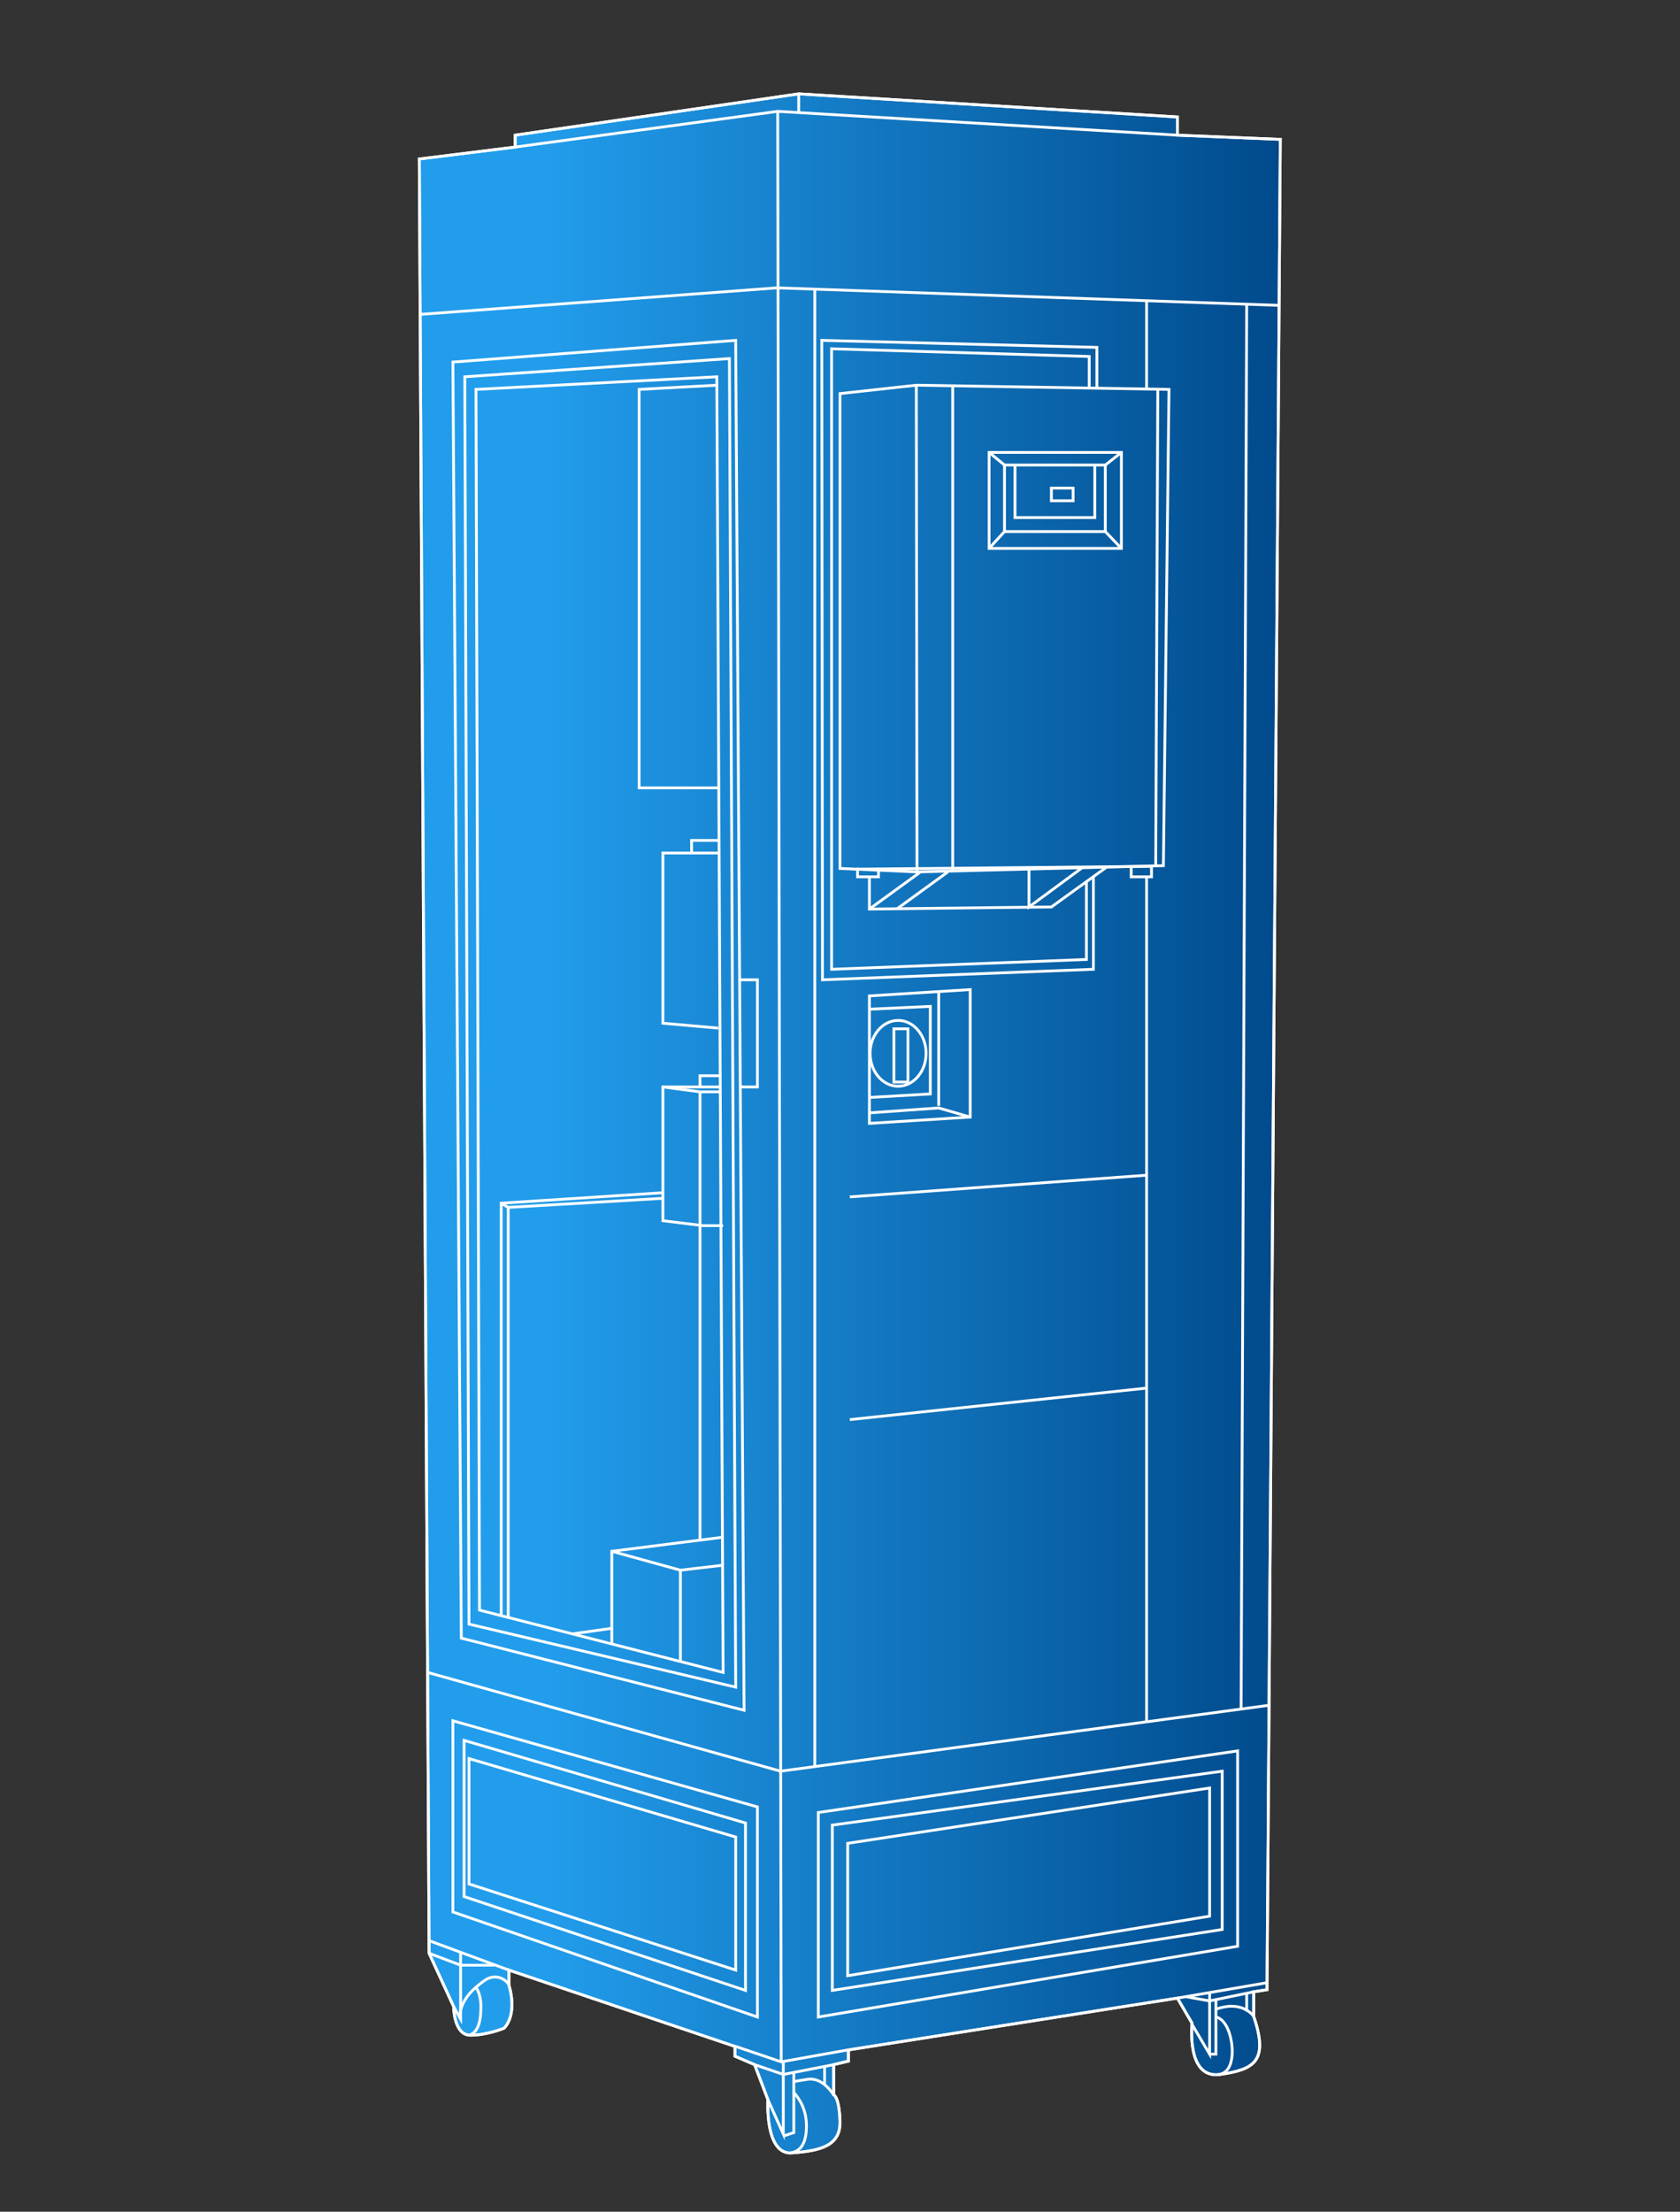 <?xml version="1.0" encoding="utf-8"?>
<!-- Generator: Adobe Illustrator 22.1.0, SVG Export Plug-In . SVG Version: 6.00 Build 0)  -->
<svg version="1.1" xmlns="http://www.w3.org/2000/svg" xmlns:xlink="http://www.w3.org/1999/xlink" x="0px" y="0px"
	 viewBox="0 0 240 315.8" style="enable-background:new 0 0 240 315.8;" xml:space="preserve">
<rect x="0" y="0" width="240" height="315.8" fill="#333333" stroke="none"/>
<style type="text/css">
	.st0{fill:url(#SVGID_1_);stroke:#FFFFFF;stroke-width:0.4;stroke-miterlimit:10;}
	.st1{fill:url(#SVGID_2_);stroke:#FFFFFF;stroke-width:0.4;stroke-miterlimit:10;}
	.st2{fill:url(#SVGID_3_);stroke:#FFFFFF;stroke-width:0.4;stroke-miterlimit:10;}
	.st3{fill:url(#SVGID_4_);stroke:#FFFFFF;stroke-width:0.4;stroke-miterlimit:10;}
	.st4{fill:url(#SVGID_5_);stroke:#FFFFFF;stroke-width:0.4;stroke-miterlimit:10;}
	.st5{clip-path:url(#SVGID_7_);fill:url(#SVGID_8_);stroke:#FFFFFF;stroke-width:0.4;stroke-miterlimit:10;}
	.st6{clip-path:url(#SVGID_10_);fill:url(#SVGID_11_);stroke:#FFFFFF;stroke-width:0.4;stroke-miterlimit:10;}
	.st7{clip-path:url(#SVGID_10_);}
	.st8{fill:none;stroke:#FFFFFF;stroke-width:0.4;stroke-miterlimit:10;}
	.st9{fill:url(#SVGID_12_);stroke:#FFFFFF;stroke-width:0.4;stroke-miterlimit:10;}
	.st10{fill:#004A8C;}
	.st11{fill:#229DEC;}
	.st12{clip-path:url(#SVGID_14_);}
	.st13{clip-path:url(#SVGID_16_);}
	.st14{fill:none;stroke:#FFFFFF;stroke-width:0.4;stroke-linecap:round;stroke-linejoin:round;stroke-miterlimit:10;}
</style>
<g id="圖層_2">
	<linearGradient id="SVGID_1_" gradientUnits="userSpaceOnUse" x1="59.938" y1="160.41" x2="182.857" y2="160.41">
		<stop  offset="0.141" style="stop-color:#229DEC"/>
		<stop  offset="1" style="stop-color:#004A8C"/>
	</linearGradient>
	<path class="st0" d="M168.2,19.3v-2.6l-54.1-3.3l-40.5,5.9V21l-13.7,1.7l1.4,256.2l3.5,7.6c0,0,0,4.1,2.4,4.1c2.4,0,4.8-1,4.8-1
		s2-1.7,0.7-6.2v-2.1l32.3,10.9v1.4l2.8,1.2l1.9,5c0,0-0.5,8,3.5,7.6c4-0.3,6.9-1,6.8-4.5c-0.1-3.5-0.9-3.8-0.9-3.8v-4.3l2.1-0.5
		v-1.6l47-7.4l2.1,3.6c0,0-0.9,8,4,7.3c4.8-0.7,7-1.8,4.8-8.3v-3.5l1.9-0.3l1.9-264.2L168.2,19.3z"/>
</g>
<g id="圖層_3">
	<g>
		<path class="st8" d="M168.2,19.3v-2.6l-54.1-3.3l-40.5,5.9V21l-13.7,1.7l1.4,256.2l3.5,7.6c0,0,0,4.1,2.4,4.1c2.4,0,4.8-1,4.8-1
			s2-1.7,0.7-6.2v-2.1l32.3,10.9v1.4l2.8,1.2l1.9,5c0,0-0.5,8,3.5,7.6c4-0.3,6.9-1,6.8-4.5c-0.1-3.5-0.9-3.8-0.9-3.8v-4.3l2.1-0.5
			v-1.6l47-7.4l2.1,3.6c0,0-0.9,8,4,7.3c4.8-0.7,7-1.8,4.8-8.3v-3.5l1.9-0.3l1.9-264.2L168.2,19.3z"/>
		<polyline class="st8" points="168.2,19.3 111.1,15.9 73.6,21 		"/>
		<line class="st8" x1="114.1" y1="13.4" x2="114.1" y2="16.1"/>
		<polyline class="st8" points="182.7,43.6 111,41.1 59.9,44.9 		"/>
		<line class="st8" x1="111.1" y1="15.9" x2="111.6" y2="294.4"/>
		<polyline class="st8" points="121.1,292.7 111.6,294.4 105.1,292.2 		"/>
		<line class="st8" x1="168.2" y1="285.3" x2="181" y2="283.1"/>
		<line class="st8" x1="72.7" y1="281.3" x2="61.3" y2="277.1"/>
		<polygon class="st8" points="116.9,258.8 116.9,288 176.8,277.9 176.8,250 		"/>
		<polygon class="st8" points="118.9,260.6 118.9,284.2 174.6,275.5 174.6,252.9 		"/>
		<polygon class="st8" points="121.1,263.2 121.1,282.1 172.8,273.6 172.8,255.3 		"/>
		<polygon class="st8" points="108.2,258 108.2,288 64.7,273 64.7,245.7 		"/>
		<polygon class="st8" points="106.5,260.3 106.5,284.2 66.3,270.8 66.3,248.5 		"/>
		<polygon class="st8" points="105.1,262.3 105.1,281.3 67,269 67,251.1 		"/>
		<polyline class="st8" points="181.2,243.5 111.5,252.9 61.1,238.8 		"/>
		<line class="st8" x1="178.1" y1="43.5" x2="177.3" y2="244"/>
		<line class="st8" x1="116.4" y1="41.3" x2="116.4" y2="252.3"/>
		<polygon class="st8" points="120,56.2 130.9,55 167,55.6 166.2,123.6 131,124.5 120,124 		"/>
		<line class="st8" x1="130.9" y1="55" x2="131" y2="124.5"/>
		<line class="st8" x1="136.1" y1="55.1" x2="136.1" y2="124.4"/>
		<line class="st8" x1="165.4" y1="55.6" x2="165.1" y2="123.6"/>
		<rect x="141.3" y="64.6" class="st8" width="18.9" height="13.7"/>
		<rect x="143.5" y="66.4" class="st8" width="14.4" height="9.5"/>
		<line class="st8" x1="157.9" y1="75.9" x2="160.2" y2="78.3"/>
		<line class="st8" x1="143.5" y1="75.9" x2="141.3" y2="78.3"/>
		<line class="st8" x1="160.2" y1="64.6" x2="157.9" y2="66.4"/>
		<line class="st8" x1="143.5" y1="66.4" x2="141.3" y2="64.6"/>
		<polyline class="st8" points="145,66.4 145,73.9 156.4,73.9 156.4,66.4 		"/>
		<rect x="150.2" y="69.7" class="st8" width="3.1" height="1.8"/>
		<polyline class="st8" points="161.6,123.7 161.6,125.2 164.5,125.2 164.5,123.7 122.5,124.1 122.5,125.2 125.5,125.2 125.5,124.2 
					"/>
		<polyline class="st8" points="124.2,125.2 124.2,129.8 150.2,129.5 158.1,123.8 		"/>
		<polyline class="st8" points="147,124.1 147,129.5 154.6,123.9 		"/>
		<line class="st8" x1="124.2" y1="129.8" x2="131.5" y2="124.5"/>
		<line class="st8" x1="128.1" y1="129.8" x2="135.4" y2="124.5"/>
		<polyline class="st8" points="155.2,125.9 155.2,137 118.8,138.4 118.8,49.8 155.6,50.9 155.6,55.4 		"/>
		<polyline class="st8" points="156.7,55.4 156.7,49.6 117.4,48.6 117.5,139.9 156.2,138.4 156.2,125.2 		"/>
		<line class="st8" x1="163.8" y1="125.2" x2="163.8" y2="245.9"/>
		<line class="st8" x1="163.8" y1="43" x2="163.8" y2="55.6"/>
		<line class="st8" x1="121.4" y1="170.9" x2="163.8" y2="167.8"/>
		<line class="st8" x1="121.4" y1="202.7" x2="163.8" y2="198.2"/>
		<polygon class="st8" points="124.2,142.2 124.2,160.4 138.6,159.5 138.6,141.3 		"/>
		<line class="st8" x1="134.1" y1="141.6" x2="134.1" y2="157.9"/>
		<polyline class="st8" points="138.6,159.5 134.1,158.2 124.2,158.9 		"/>
		<polyline class="st8" points="124.2,144.1 132.9,143.7 132.9,156.2 124.2,156.7 		"/>
		<path class="st8" d="M132.3,150.4c0,2.6-1.8,4.7-4,4.7c-2.2,0-4-2.1-4-4.7c0-2.6,1.8-4.7,4-4.7
			C130.5,145.7,132.3,147.8,132.3,150.4z"/>
		<rect x="127.7" y="146.9" class="st8" width="2" height="7.6"/>
		<polygon class="st8" points="106.3,244.2 105.1,48.6 64.7,51.7 65.9,233.9 		"/>
		<polyline class="st8" points="105.7,139.9 108.2,139.9 108.2,155.2 105.7,155.2 		"/>
		<polygon class="st8" points="104.2,51.2 66.4,53.8 67,231.9 105.1,240.9 		"/>
		<polygon class="st8" points="102.4,53.8 68,55.6 68.5,229.9 103.3,238.8 		"/>
		<polyline class="st8" points="102.4,55 91.3,55.6 91.3,112.5 102.6,112.5 		"/>
		<polyline class="st8" points="102.7,121.8 94.7,121.8 94.7,146.1 102.6,146.8 		"/>
		<polyline class="st8" points="102.9,155.2 94.7,155.2 94.7,174.3 100.4,175 103.3,175 		"/>
		<polyline class="st8" points="102.9,155.9 100,155.9 94.7,155.2 		"/>
		<line class="st8" x1="100" y1="155.9" x2="100" y2="175"/>
		<polyline class="st8" points="98.8,121.8 98.8,120 102.7,120 		"/>
		<polyline class="st8" points="100,155.2 100,153.6 102.8,153.6 		"/>
		<polyline class="st8" points="103.2,219.5 87.4,221.5 87.4,234.7 		"/>
		<polyline class="st8" points="103.2,223.5 97.2,224.2 87.4,221.5 		"/>
		<line class="st8" x1="97.2" y1="224.2" x2="97.2" y2="237.2"/>
		<line class="st8" x1="87.4" y1="232.5" x2="81.7" y2="233.3"/>
		<line class="st8" x1="100" y1="219.9" x2="100" y2="175"/>
		<polyline class="st8" points="94.7,170.3 71.6,171.8 71.6,230.7 		"/>
		<polyline class="st8" points="94.7,171.1 72.6,172.4 72.6,230.9 		"/>
		<line class="st8" x1="71.6" y1="171.8" x2="72.6" y2="172.4"/>
		<polyline class="st8" points="169.4,285.1 172.8,285.7 179.1,284.4 		"/>
		<polyline class="st8" points="170.2,288.9 172.8,293.3 172.8,284.5 		"/>
		<path class="st8" d="M179.1,287.9c0,0-1.6-2.4-5.4-1"/>
		<polyline class="st8" points="172.8,293.3 173.7,293.3 173.7,285.5 		"/>
		<path class="st8" d="M173.7,288c0.5,0.1,1.1,0.5,1.6,1.5c1,2,1.3,6.4-1.2,6.7"/>
		<line class="st8" x1="178.1" y1="284.6" x2="178.1" y2="287.2"/>
		<polyline class="st8" points="107.8,294.8 111.9,296.2 119.1,294.8 		"/>
		<polyline class="st8" points="109.7,299.8 111.9,304.7 111.9,296.2 111.9,294.4 		"/>
		<polyline class="st8" points="113.4,295.9 113.4,304.5 111.9,305 		"/>
		<path class="st8" d="M113.4,298.8c0,0,1.7,1.6,1.8,4.4c0.1,2.9-0.9,4.2-2.6,4.2"/>
		<path class="st8" d="M119.1,299.1c-0.7-1-2-2.5-3.8-2.2l-1.8,0.3"/>
		<line class="st8" x1="117.8" y1="295.1" x2="117.8" y2="297.7"/>
		<polyline class="st8" points="61.3,278.9 65.8,280.6 70.6,280.6 		"/>
		<polyline class="st8" points="65.8,278.8 65.8,288.3 64.8,286.5 		"/>
		<path class="st8" d="M72.7,283.4c-0.6-1-2.1-1.6-3.5-0.6c-1.4,1-3.2,2.5-3.5,4.8"/>
		<path class="st8" d="M68,283.8c0,0,0.7,0.8,0.7,2.7c0,1.9-0.3,3.7-1.7,4.1"/>
	</g>
</g>
</svg>
